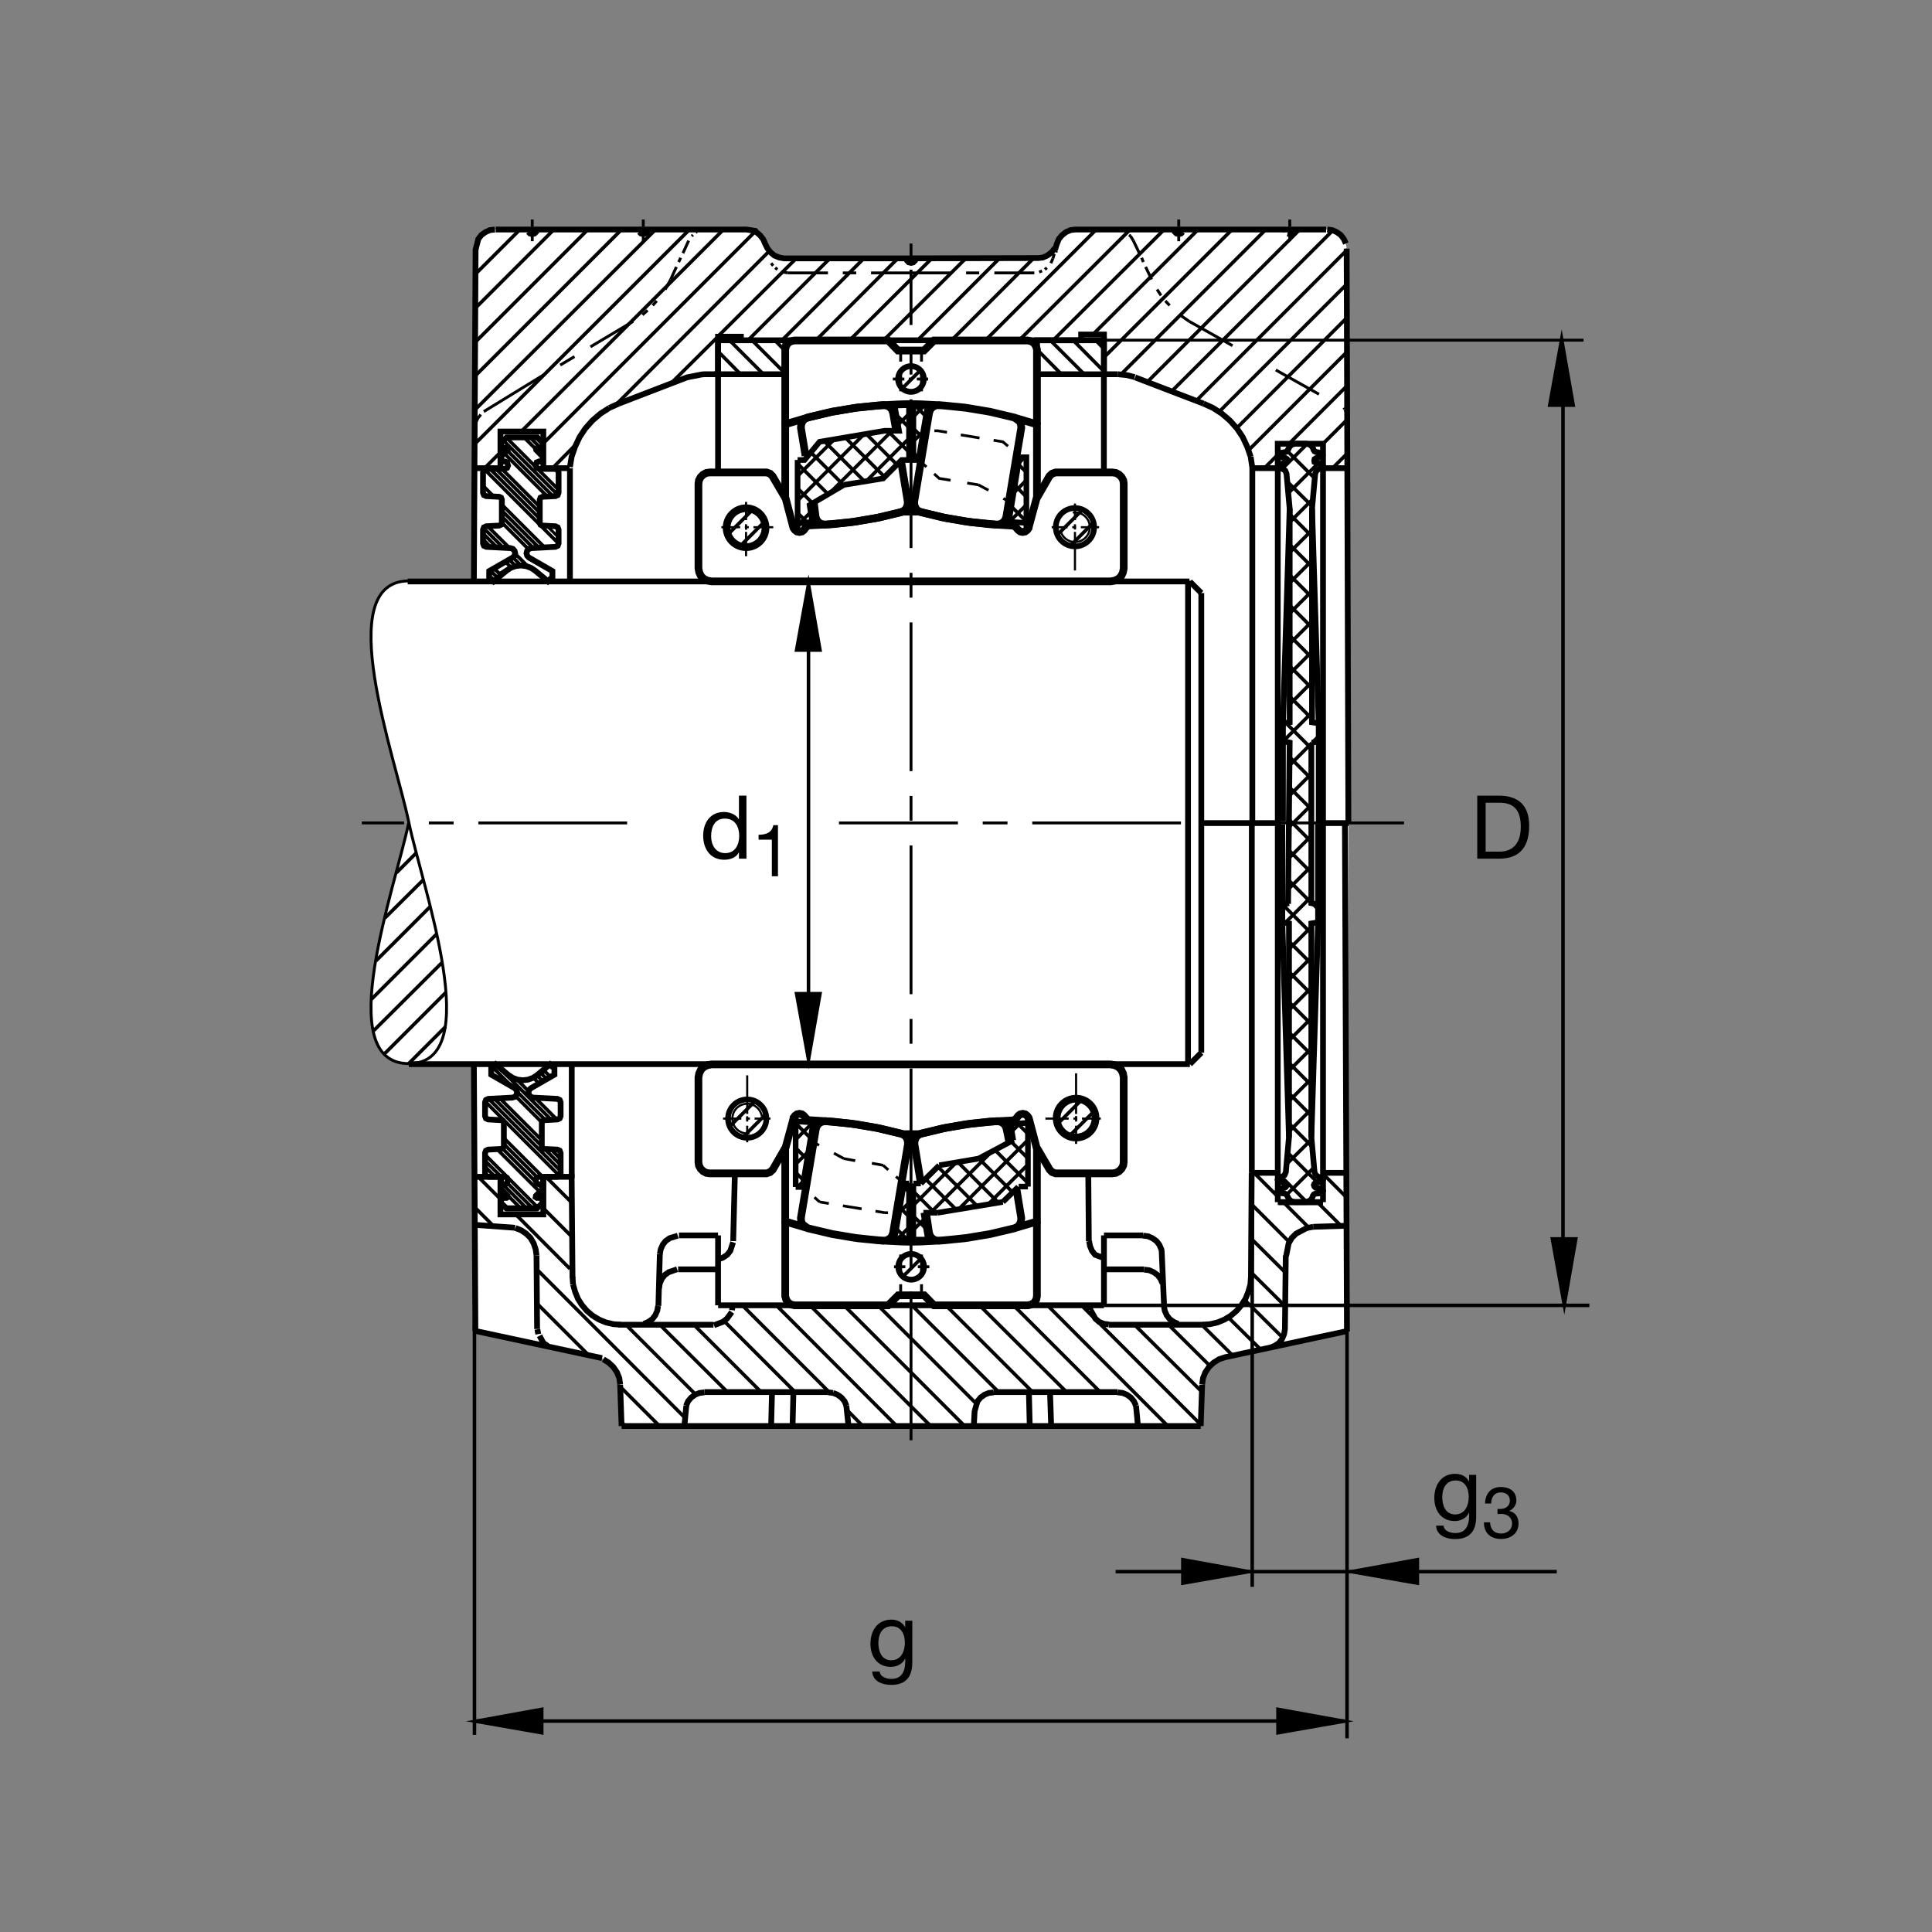 <?xml version="1.0" encoding="utf-8"?>
<!-- Generator: Adobe Illustrator 22.1.0, SVG Export Plug-In . SVG Version: 6.00 Build 0)  -->
<svg version="1.1" id="Ebene_1" xmlns="http://www.w3.org/2000/svg" xmlns:xlink="http://www.w3.org/1999/xlink" x="0px" y="0px"
	 viewBox="0 0 779.527 779.526" style="enable-background:new 0 0 779.527 779.526;" xml:space="preserve">
<rect x="0" y="0" width="779.527" height="779.526" fill="#808080" stroke="none"/>
<style type="text/css">
	.st0{fill:none;}
	.st1{fill:#FFFFFF;}
	.st2{fill:none;stroke:#000000;stroke-width:1.165;stroke-miterlimit:10;}
	.st3{fill:none;stroke:#000000;stroke-width:1.165;stroke-miterlimit:10.433;stroke-dasharray:60,10,10,10;}
	.st4{fill-rule:evenodd;clip-rule:evenodd;stroke:#000000;stroke-width:1.165;stroke-miterlimit:10;}
	.st5{fill:none;stroke:#000000;stroke-width:1.165;stroke-miterlimit:10.433;}
	.st6{fill:none;stroke:#000000;stroke-width:1.165;stroke-miterlimit:10.433;stroke-dasharray:20,20;}
	.st7{fill:none;stroke:#000000;stroke-width:2.329;stroke-miterlimit:10;}
	.st8{fill-rule:evenodd;clip-rule:evenodd;stroke:#000000;stroke-width:2.329;stroke-miterlimit:10;}
	.st9{fill:none;stroke:#000000;stroke-width:2.33;stroke-miterlimit:10.433;}
	.st10{fill:none;stroke:#000000;stroke-width:2.329;stroke-miterlimit:10.433;}
	.st11{fill:none;stroke:#000000;stroke-width:2.332;stroke-miterlimit:10.433;}
	.st12{fill:none;stroke:#000000;stroke-width:2.33;stroke-miterlimit:3.864;}
	.st13{fill:none;stroke:#000000;stroke-width:3.107;stroke-miterlimit:10;}
	.st14{fill:none;stroke:#000000;stroke-width:1.417;stroke-miterlimit:3.864;}
	.st15{fill:none;stroke:#000000;stroke-width:1.106;stroke-miterlimit:10;}
	.st16{fill:none;stroke:#000000;stroke-width:2.27;stroke-miterlimit:10;}
	.st17{stroke:#000000;stroke-width:1.165;stroke-miterlimit:10;}
	.st18{fill:none;stroke:#000000;stroke-width:2.276;stroke-miterlimit:10;}
	.st19{fill:none;stroke:#000000;stroke-width:2.276;stroke-miterlimit:10.433;}
	.st20{fill:none;stroke:#000000;stroke-width:0.854;stroke-miterlimit:10.433;}
	.st21{fill:none;stroke:#000000;stroke-width:0.854;stroke-miterlimit:10;}
	.st22{fill:none;stroke:#000000;stroke-width:3.107;stroke-miterlimit:10.433;}
</style>
<g>
	<polygon class="st0" points="0,0 779.527,0 779.527,779.526 0,779.526 0,0 	"/>
	<path class="st1" d="M191.201,234.463l0.716-133.833l1.086-4.221l1.267-1.614l1.612-1.15l1.843-0.808l2.275-0.23h101.24
		l3.577,0.584l0.339,0.454l1.497,1.267l1.267,1.612l0.808,1.843l0.921,1.843l1.267,1.611l1.496,1.265l1.958,0.808l1.956,0.346h51.25
		l51.247-0.117l1.963-0.229l1.836-0.808l1.621-1.265l1.26-1.497l0.352-0.115l0.576-1.843l0.801-1.958l1.269-1.497l1.612-1.267
		l1.845-0.808l1.953-0.23h101.611l1.963,0.23l1.846,0.808l1.612,1.15l1.259,1.614l0.811,1.843l0.342,2.073l0.693,231.687
		l-0.576,205.225l-49.209,10.391l-2.422,0.805l-2.188,1.387l-1.846,1.724l-1.494,2.188l-0.918,2.305l-0.352,2.534l-0.576,16.816
		H367.576H250.798l-0.576-16.816l-0.344-2.534l-0.923-2.305l-1.496-2.188l-1.844-1.724l-2.695-1.836l-51.111-10.991l-0.608-107.432
		l-26.257-0.205c-31.438,0-5.367-71.514,0-97.586c-5.367-26.069-31.885-97.163-0.45-97.163L191.201,234.463L191.201,234.463z"/>
	<line class="st2" x1="252.41" y1="575.385" x2="250.798" y2="573.657"/>
	<line class="st3" x1="566.499" y1="332.038" x2="338.516" y2="332.038"/>
	<polygon class="st4" points="543.472,168.042 543.062,165.456 543.472,168.042 	"/>
	<polygon class="st4" points="542.837,165.925 542.719,165.464 542.837,165.925 	"/>
	<polygon class="st4" points="542.553,165.056 542.212,164.482 542.553,165.056 	"/>
	<polygon class="st4" points="479.868,129.692 476.059,127.043 479.868,129.692 	"/>
	<line class="st2" x1="471.919" y1="123.242" x2="470.19" y2="121.399"/>
	<polygon class="st4" points="468.462,119.211 466.85,116.792 468.462,119.211 	"/>
	<polygon class="st4" points="424.809,104.353 424.009,106.196 424.809,104.353 	"/>
	<line class="st2" x1="422.397" y1="108.039" x2="421.587" y2="108.73"/>
	<polygon class="st4" points="420.434,109.306 419.282,109.765 420.434,109.306 	"/>
	<polygon class="st4" points="450.268,92.607 452.456,92.837 450.268,92.607 	"/>
	<polygon class="st4" points="453.95,93.53 454.409,93.76 453.95,93.53 	"/>
	<path class="st2" d="M455.562,94.795l0.576,0.462 M456.137,95.257l1.152,1.843"/>
	<polygon class="st4" points="317.939,110.112 315.867,109.765 317.939,110.112 	"/>
	<line class="st2" x1="313.679" y1="108.73" x2="312.757" y2="108.039"/>
	<polygon class="st4" points="311.951,107.234 311.145,106.196 311.951,107.234 	"/>
	<polygon class="st4" points="285.003,92.607 282.815,92.837 285.003,92.607 	"/>
	<polygon class="st4" points="281.201,93.53 280.742,93.76 281.201,93.53 	"/>
	<polygon class="st4" points="279.59,94.795 279.128,95.257 279.59,94.795 	"/>
	<polygon class="st4" points="270.608,112.761 268.418,116.792 270.608,112.761 	"/>
	<line class="st2" x1="264.964" y1="121.399" x2="263.352" y2="123.242"/>
	<polygon class="st4" points="261.277,125.2 259.207,127.043 261.277,125.2 	"/>
	<path class="st2" d="M367.576,110.112h-16.123 M345.464,110.112h-5.413 M334.063,110.112h-16.123 M277.862,97.099l-2.303,5.066
		 M274.636,104.009l-0.805,1.728 M272.91,107.693l-2.302,5.068 M259.551,97.329v-2.763 M259.551,93.413v-0.921 M259.551,91.455
		v-2.878 M255.405,129.692l-17.161,10.249 M231.794,143.857l-5.757,3.455 M219.587,151.111l-24.392,14.949 M214.751,97.329v-2.763
		 M214.751,93.413v-0.921 M214.751,91.455v-2.878 M367.576,110.112h16.123 M389.802,110.112h5.3 M401.206,110.112h16.123
		 M457.29,97.099l2.422,5.066"/>
	<line class="st5" x1="460.63" y1="104.009" x2="461.323" y2="105.737"/>
	<path class="st2" d="M462.241,107.693l2.422,5.068 M475.6,97.329v-2.763 M475.6,93.413v-0.921 M475.6,91.455v-2.878"/>
	<line class="st6" x1="479.868" y1="129.692" x2="541.021" y2="164.026"/>
	<path class="st2" d="M520.405,97.329v-2.763 M520.405,93.413v-0.921 M520.405,91.455v-2.878 M367.576,105.276v-7.024"/>
	<path class="st7" d="M289.724,137.292v13.704 M480.093,429.355H164.944 M164.494,234.607h315.442 M480.093,429.355l4.609-4.609
		 M484.702,424.746V239.275 M505.317,188.904l-0.693-4.624 M504.624,184.28l-1.387-4.031l-1.836-3.916l-2.305-3.454l-2.881-3.225
		l-3.223-2.764l-3.574-2.305l-3.799-1.726 M445.415,151.016l-26.982-0.02v-13.704h26.982V151.016L445.415,151.016z M473.755,92.607
		l0.234,0.923l0.694,0.691l0.918,0.229l0.928-0.229l0.684-0.691"/>
	<polygon class="st8" points="518.56,92.607 518.784,93.53 518.56,92.607 	"/>
	<path class="st7" d="M519.477,94.221l0.928,0.229l0.918-0.229l0.694-0.691 M535.522,92.607l1.963,0.23l1.846,0.808l1.612,1.15
		l1.259,1.614l0.811,1.843 M199.682,92.607l-1.958,0.23l-1.843,0.808l-1.612,1.15l-1.267,1.614l-1.086,4.221 M230.993,515.151
		l0.232,3.11 M231.225,518.261l0.805,2.881l1.152,2.876l1.612,2.534l1.958,2.305l2.302,1.958l2.649,1.612l2.766,1.152l2.993,0.688
		l2.993,0.235 M485.268,534.502l2.998-0.235l2.998-0.688l2.764-1.152l2.647-1.612l2.305-1.958l1.953-2.305l1.611-2.534l1.153-2.876
		l0.81-2.881l0.234-3.11 M376.904,137.292h38.237"/>
	<polygon class="st8" points="216.824,536.343 217.171,538.301 216.824,536.343 	"/>
	<path class="st7" d="M217.683,538.95l1.56,2.92l1.726,1.152 M266.23,506.054l0.346-1.958l0.806-1.846l1.15-1.494l1.614-1.152
		l3.322-1.035"/>
	<polygon class="st8" points="295.598,526.67 295.368,528.628 295.598,526.67 	"/>
	<path class="st7" d="M295.254,529.389l-1.961,2.69l-1.611,1.265l-3.601,1.357 M265.539,526.899l-0.346,1.958l-0.806,1.841
		l-1.152,1.499l-1.611,1.147l-1.841,0.811 M265.884,519.76l0.346-1.958l0.805-1.845l1.153-1.494l1.611-1.153l3.406-1.192
		 M289.724,508.125l1.958-0.689l1.728-1.152l1.265-1.611l1.11-3.442 M334.18,561.792l1.955,0.234 M336.135,562.026l1.729,0.688
		l1.612,1.152l1.267,1.499l0.806,1.841 M284.197,561.792l-1.958,0.234l-1.729,0.688l-1.611,1.152l-1.267,1.499l-0.806,1.841
		 M216.479,506.513l-0.346-2.417l-0.806-2.422l-1.267-2.188l-1.726-1.724l-2.075-1.382l-2.302-0.923 M461.665,512.276l1.963,0.229
		l1.836,0.805l1.611,1.153l1.152,1.494l0.811,1.845 M469.614,526.899l0.342,1.958l0.811,1.841l1.152,1.499l1.612,1.147l1.845,0.811
		 M450.952,561.792l1.963,0.234l1.729,0.688l1.611,1.152l1.27,1.499l0.801,1.841 M447.387,534.385l-1.962-0.23l-1.953-0.811
		l-1.494-1.265l-1.943-3.491 M439.897,528.628l-0.224-1.958 M400.972,561.792l-1.953,0.234l-1.729,0.688l-1.611,1.152l-1.27,1.499
		l-1.13,3.867 M533.764,188.889h9.844 M249.646,162.859l-3.799,1.726 M245.847,164.585l-3.572,2.305l-3.225,2.764l-2.878,3.225
		l-2.303,3.454l-1.843,3.916l-1.382,4.031l-0.691,4.145 M261.394,92.607l-0.229,0.923l-0.693,0.691l-0.92,0.229l-0.921-0.229
		l-0.694-0.691 M216.594,92.607l-0.232,0.923l-0.688,0.691l-0.923,0.229l-0.921-0.229l-0.691-0.691 M451.069,150.996l3.574,0.347
		l3.184,0.822"/>
	<polygon class="st8" points="529.849,494.995 527.31,495.459 529.849,494.995 	"/>
	<path class="st7" d="M527.427,495.385l-4.492,2.378l-1.729,1.724l-1.259,2.188l-1.016,5.132 M450.952,561.68h-49.98
		 M367.576,575.385h116.892 M445.425,526.67H289.753 M334.18,561.68h-49.983 M250.222,558.569l-0.344-2.534l-0.923-2.305
		l-1.496-2.188l-1.844-1.724l-2.188-1.387 M265.654,526.899l0.576-20.845 M273.945,498.452h15.779 M341.477,567.109l0.879,8.276
		 M249.531,534.502h38.35 M439.438,500.757l0.352,1.958l0.801,1.958l1.269,1.611l3.486,1.318 M445.425,498.452v28.218
		 M296.518,473.213l-0.691,27.544 M242.92,547.983l-51.021-10.947 M216.709,536.225l-0.23-29.712 M308.84,98.367v0.115
		 M515.581,188.889h-10.147 M515.552,188.845v-9.802h18.262v9.802 M426.43,98.367v0.115"/>
	<line class="st5" x1="424.809" y1="104.353" x2="425.385" y2="102.397"/>
	<path class="st7" d="M425.503,101.592l0.234-0.579 M543.354,100.325l0.693,231.687 M457.983,152.263l27.637,10.596
		 M461.206,498.452h-15.781 M439.322,500.757l-0.225-27.642 M461.665,512.158h-16.24 M250.222,558.686l0.576,16.699
		 M505.542,473.218h10 M202.114,485.381v-10.752 M543.472,537.237l-0.82-205.184 M533.813,188.904v296.14 M533.286,485.053H516.03
		 M505.034,473.13l-0.293,42.022 M485.737,534.502h-38.35 M485.044,558.686l-0.576,16.699 M393.259,569.048l-0.347,6.338
		 M289.724,526.67v-28.218 M515.562,188.716v296.338 M533.667,473.218h9.287 M424.126,575.385l-0.459-13.706 M415.142,561.68
		l0.342,13.706 M367.576,575.385H250.798 M273.601,512.158h16.123 M311.492,561.68l-0.347,13.706 M319.783,575.385l0.344-13.706
		 M276.924,567.109l-0.789,8.276 M458.364,567.109l0.772,8.276 M543.267,494.565l-13.418,0.43 M191.533,494.199l16.324,1.187"/>
	<path class="st5" d="M164.944,429.15c-31.438,0-5.367-71.309,0-97.38 M164.944,429.15c31.438,0,5.368-71.309,0-97.38
		 M164.944,234.389c-31.438,0-5.367,71.311,0,97.38"/>
	<path class="st2" d="M530.825,372.339l0.997-1.084 M531.909,481.479l1.318-1.324 M529.194,364.392l2.627,2.62"/>
	<path class="st7" d="M520.083,458.818l-2.705-86.663 M531.822,364.953v-32.505 M529.107,458.818l2.715-86.663 M517.378,332.61
		v32.344"/>
	<path class="st9" d="M505.083,473.13V332.258 M505.288,188.933v143.079"/>
	<polyline class="st7" points="230.996,515.674 230.649,474.829 219.46,474.829 	"/>
	<line class="st10" x1="219.128" y1="474.795" x2="219.128" y2="487.71"/>
	<line class="st9" x1="230.688" y1="475.376" x2="230.688" y2="429.643"/>
	<path class="st7" d="M289.724,150.996h27.099v-13.704h-27.099V150.996L289.724,150.996z M289.724,190.3v-54.46h9.214v1.452h137.278
		v-2.314h9.209v16.018h5.645 M201.484,188.889h-10.284 M219.255,188.889h10.564 M219.223,188.955v-14.834h-17.302v14.966
		 M191.892,100.325l-0.691,134.138"/>
	<line class="st9" x1="229.961" y1="188.933" x2="229.961" y2="234.258"/>
	<polygon class="st11" points="204.299,230.278 206.057,229.116 208.039,228.408 210.137,228.152 212.234,228.408 214.217,229.116 
		215.974,230.278 221.074,234.555 221.98,233.65 222.888,233.65 222.888,230.417 213.423,224.978 212.715,224.243 212.432,223.249 
		212.686,222.231 213.367,221.465 214.358,221.152 224.107,220.645 225.012,220.219 225.381,219.282 225.381,213.701 
		225.012,212.766 224.107,212.339 218.865,212.058 218.098,211.718 217.788,210.925 217.788,201.574 218.098,200.781 
		218.865,200.439 224.107,200.183 225.012,199.76 225.381,198.826 225.381,190.578 224.983,189.617 224.021,189.218 217.512,189.17 
		216.55,188.794 216.177,187.834 216.55,186.54 217.512,186.164 218.93,186.164 218.93,184.162 216.343,181.533 216.259,180.991 
		216.718,180.698 218.93,180.656 218.93,178.652 216.802,176.482 204.407,176.482 202.237,178.652 202.237,180.656 204.49,180.698 
		204.949,180.991 204.865,181.533 202.237,184.162 202.237,186.164 203.655,186.164 204.614,186.54 204.99,187.834 204.614,188.794 
		203.655,189.17 196.253,189.218 195.288,189.617 194.893,190.578 194.893,198.826 195.259,199.76 196.194,200.183 201.408,200.439 
		202.173,200.781 202.485,201.574 202.485,210.925 202.173,211.718 201.408,212.058 196.167,212.339 195.259,212.766 
		194.893,213.701 194.893,219.282 195.259,220.219 196.194,220.645 205.942,221.152 206.934,221.465 207.615,222.231 
		207.868,223.249 207.585,224.243 206.848,224.978 197.385,230.417 197.385,233.65 198.291,233.65 199.199,234.555 204.328,230.278 
		204.299,230.278 	"/>
	<polyline class="st2" points="191.75,172.632 191.982,170.674 192.212,170.095 192.559,169.289 192.788,168.828 193.018,168.484 
		193.593,167.793 193.94,167.217 	"/>
	<line class="st7" x1="480.093" y1="234.668" x2="484.702" y2="239.275"/>
	<path class="st2" d="M531.099,291.684l0.986,1.082 M532.182,182.544l1.445,1.446 M517.915,182.453l-1.709,1.717 M518.999,291.684
		l-1.357,1.353"/>
	<path class="st7" d="M520.357,205.202l-2.715,86.663 M519.722,181.55l0.088-0.359 M532.085,299.067v32.505 M529.38,205.202
		l2.705,86.663 M517.642,331.413v-32.346 M533.813,485.053h-18.252"/>
	<line class="st3" x1="367.576" y1="581.133" x2="367.576" y2="108.835"/>
	<line class="st7" x1="191.809" y1="536.992" x2="191.201" y2="429.56"/>
	<polygon class="st11" points="216.789,433.745 215.034,434.907 213.049,435.615 210.954,435.869 208.855,435.615 206.872,434.907 
		205.117,433.745 200.014,429.463 199.109,430.371 198.203,430.371 198.203,433.603 207.666,439.043 208.374,439.78 
		208.657,440.771 208.403,441.792 207.722,442.553 206.731,442.866 196.985,443.379 196.077,443.803 195.708,444.736 
		195.708,450.317 196.077,451.255 196.985,451.679 202.227,451.963 202.99,452.304 203.303,453.095 203.303,462.447 202.99,463.242 
		202.227,463.584 196.985,463.838 196.077,464.262 195.708,465.195 195.708,473.442 196.106,474.404 197.068,474.804 
		203.579,474.853 204.538,475.229 204.914,476.186 204.538,477.48 203.579,477.856 202.16,477.856 202.16,479.858 204.746,482.49 
		204.832,483.032 204.37,483.325 202.16,483.365 202.16,485.371 204.287,487.539 216.684,487.539 218.855,485.371 218.855,483.365 
		216.599,483.325 216.14,483.032 216.223,482.49 218.855,479.858 218.855,477.856 217.434,477.856 216.474,477.48 216.098,476.186 
		216.474,475.229 217.434,474.853 224.837,474.804 225.801,474.404 226.199,473.442 226.199,465.195 225.83,464.262 
		224.895,463.838 219.68,463.584 218.916,463.242 218.604,462.447 218.604,453.095 218.916,452.304 219.68,451.963 224.922,451.679 
		225.83,451.255 226.199,450.317 226.199,444.736 225.83,443.803 224.895,443.379 215.147,442.866 214.155,442.553 213.477,441.792 
		213.22,440.771 213.503,439.78 214.24,439.043 223.703,433.603 223.703,430.371 222.798,430.371 221.892,429.463 216.762,433.745 
		216.789,433.745 	"/>
	<line class="st10" x1="204.153" y1="487.553" x2="216.772" y2="487.553"/>
	<line class="st5" x1="225.423" y1="216.892" x2="220.737" y2="212.248"/>
	<path class="st7" d="M201.895,474.829h-10.694 M219.223,475.161v14.834h-17.302v-14.966"/>
	<line class="st3" x1="253.032" y1="332.038" x2="145.982" y2="332.038"/>
	<line class="st9" x1="479.35" y1="234.314" x2="479.35" y2="428.799"/>
	<path class="st7" d="M529.38,299.629l2.705-0.562v-7.202l-2.705-0.454v-86.209l1.269-14.082l0.537-1.262l1.172-0.723l0.791-0.198
		l0.479-0.307l0.215-0.654l-0.352-0.581l-0.547-0.251l-1.846-0.356l-0.733-0.357l-0.078-0.635l0.117-0.566l0.693-0.43l1.894-0.359
		l0.508-0.227l0.205-0.591l-0.224-0.63l-0.489-0.268l-2.08-0.361l-0.537-0.269l-0.362-0.544l-0.088-0.359l-0.469-0.911l-0.615-0.625
		l-0.635-0.344l-1.084-0.288h-2.256h-2.255l-1.084,0.268l-0.635,0.364l-0.684,0.803l-0.4,0.732l-0.449,0.903l-0.537,0.269
		l-2.08,0.361l-0.546,0.259l-0.176,0.554l0.156,0.618l0.566,0.285l1.895,0.359l0.605,0.366l0.205,0.63l-0.254,0.679l-0.557,0.313
		l-2.256,0.452l-0.518,0.295l-0.205,0.518l0.205,0.698l0.518,0.205l0.996,0.18l1.172,0.723l0.537,1.262l1.27,14.082v86.209
		l-2.715,0.454v7.202l2.715,0.562l-0.635,65.056 M529.107,299.865v64.527l2.715,0.561v7.202l-2.715,0.454v86.208l1.269,14.082
		l0.537,1.264l1.172,0.722l0.996,0.181l0.498,0.405l0.224,0.498l-0.253,0.566l-0.469,0.244l-2.256,0.454l-0.488,0.346l-0.215,0.547
		l0.205,0.601l0.498,0.488l2.266,0.362l0.43,0.332l0.293,0.572l-0.224,0.581l-0.498,0.322l-0.772,0.098l-1.68,0.171l-0.537,0.273
		l-0.362,0.542l-0.087,0.362l-0.44,0.869l-0.645,0.664l-0.742,0.337L526.85,485h-2.256h-2.255l-1.114-0.269l-0.605-0.366
		l-0.576-0.61l-0.508-0.923l-0.449-0.904l-0.537-0.273l-2.081-0.357l-0.537-0.195l-0.391-0.551l0.362-0.645l0.566-0.327l1.895-0.362
		l0.42-0.278l0.391-0.713l-0.156-0.517l-0.654-0.474l-2.256-0.454l-0.332-0.244l-0.264-0.566l0.225-0.537l0.371-0.366l0.996-0.181
		l1.172-0.722l0.537-1.264l1.27-14.082V372.61l-2.705-0.454v-7.202l2.705-0.561 M369.419,104.24l-0.229,0.921l-0.691,0.691
		l-0.923,0.229l-0.92-0.229l-0.691-0.691l-0.229-0.921 M535.063,92.607H433.911l-1.953,0.23l-1.845,0.808l-1.612,1.267l-1.269,1.497
		l-0.801,1.958l-0.576,1.843l-0.352,0.115l-1.26,1.497l-1.621,1.265l-1.836,0.808l-1.963,0.229l-51.247,0.117h-51.25l-1.956-0.346
		l-1.958-0.808l-1.496-1.265l-1.267-1.611l-0.921-1.843l-0.808-1.843l-1.267-1.612l-1.497-1.267l-0.339-0.454l-3.577-0.584H200
		 M543.677,537.036l-49.414,10.591l-2.422,0.805l-2.188,1.387l-1.846,1.724l-1.494,2.188l-0.918,2.305l-0.352,2.534
		 M461.206,498.569l1.963,0.229l1.836,0.806l1.611,1.152l1.152,1.494l0.81,1.846l0.147,0.85l0.947,21.743 M512.339,543.828
		l1.963-0.806l1.729-1.152l1.26-1.611l0.81-1.958l0.342-2.076l0.341-29.712"/>
	<path class="st12" d="M484.682,332.102h30.547 M544.185,332.102h-10.362"/>
	<polyline class="st7" points="289.724,150.996 284.197,150.996 283.034,151.104 277.171,152.263 249.646,162.859 	"/>
	<line class="st9" x1="445.395" y1="151.133" x2="445.395" y2="190.83"/>
	<path class="st13" d="M328.303,202.309l0.784,6.311l0.495,1.286l0.891,0.989l1.187,0.594l1.384,0.197l10.285-0.989l10.186-1.68
		l10.088-2.376l1.186-0.593l0.891-0.989l0.493-1.284l0.1-1.287l-2.735-16.584 M361.604,173.691l-1.265-7.2l-0.493-1.286
		l-0.891-0.989l-1.186-0.593l-1.286-0.198l-10.384,0.989l-10.188,1.682l-10.088,2.373l-1.186,0.593l-0.888,0.991l-0.493,1.285
		l-0.1,1.286l1.858,11.267"/>
	<path class="st14" d="M310.339,101.36l-61.846,61.96 M232.141,179.558l-8.753,8.867 M219.128,178.982l85.567-85.569
		 M191.917,178.784l86.291-86.177 M264.502,92.607l-72.912,72.798 M192.204,151.201l58.594-58.594 M237.209,92.607l-45.266,45.266
		 M191.787,124.326l31.716-31.719 M209.8,92.607l-17.952,17.952 M270.723,154.682l19.211-19.096 M334.87,104.24l-33.054,33.052
		 M315.52,137.292l33.054-33.052 M362.278,104.24l-33.052,33.052 M342.815,137.292l33.169-33.052 M389.688,104.24l-33.167,33.052
		 M370.224,137.292l33.052-33.052 M416.987,104.24l-33.057,33.052 M397.632,137.292l44.688-44.685 M456.02,92.607l-44.795,44.685
		 M424.927,137.292l44.805-44.685 M483.432,92.607L441.01,134.91 M445.425,144.201l51.709-51.594 M510.727,92.607l-58.388,58.389
		 M462.934,154.106l61.494-61.499 M537.768,92.979l-65.049,64.927 M482.632,161.706l61.045-61.045 M543.677,114.367l-51.719,51.714
		 M498.979,172.761l44.697-44.805 M543.677,141.777l-39.863,39.854 M520.268,178.882l23.408-23.398 M543.677,169.184l-9.863,9.863
		 M543.677,182.866l-5.869,5.865 M291.912,92.607l-81.641,81.538 M289.829,135.576l31.184-31.072 M202.188,182.231l-6.555,6.543
		 M200.832,233.191l-2.983-2.986 M199.372,229.35l2.781,2.783 M206.292,229.046l-2.324-2.327 M205.408,225.779l2.698,2.656
		 M210.195,228.147l-3.218-3.22 M207.839,223.408l5.381,5.337 M213.311,221.655l-10.84-10.84 M202.61,208.531l12.6,12.6
		 M217.517,221.015l-15.183-15.141 M194.98,196.098l3.992,3.992 M225.378,219.314l-29.336-29.38 M197.668,189.138l20.146,20.19
		 M217.847,206.936l-17.798-17.798 M202.163,188.872l15.928,15.93 M221.013,200.498l-17.202-17.204 M204.597,181.699l18.54,18.543
		 M203.608,178.247l21.389,21.389 M225.263,197.522l-20.72-20.72 M216.499,181.531l-5.315-5.315 M217.719,180.371l-3.879-3.877
		 M197.99,220.742l-3.088-3.086 M194.914,215.285l5.706,5.664 M202.949,220.901l-7.793-7.796 M196.74,212.309l8.865,8.824
		 M202.458,203.574l17.3,17.303 M316.74,150.603l-13.31-13.311 M294.331,137.292l13.703,13.704 M298.821,150.996l-9.097-9.212
		 M312.642,137.292l4.099,4.212 M289.724,149.382l-1.497,1.614 M363.928,156.828l7.703-7.705 M428.267,150.996l-9.903-10.025
		 M423.774,137.292l13.711,13.704 M445.425,149.843l-12.432-12.551 M442.085,137.292l3.34,3.455 M293.53,215.803l9.829-9.829
		 M298.918,220.051l9.033-9.031 M426.616,215.803l10.361-10.361 M432.007,220.051l9.033-9.031 M510.21,188.826l5.303-5.3
		 M518.823,291.684l10.557,10.562 M520.357,281.032l9.023,9.026 M520.357,268.755l9.023,9.028 M520.357,256.477l9.023,9.029
		 M520.357,244.201l9.023,9.026 M520.357,232.014l9.023,9.026 M520.357,219.736l9.023,9.028 M520.357,207.461l9.023,9.026
		 M519.36,194.28l10.107,10.022 M519.448,182.005l11.016,11.01 M517.378,189.135l10.019-10.021 M519.81,198.975l12.012-12.007
		 M520.357,210.71l9.384-9.389 M520.357,222.895l9.023-9.026 M520.357,235.173l9.023-9.029 M520.357,247.451l9.023-9.028
		 M520.357,259.727l9.023-9.026 M520.357,271.914l9.023-9.026 M520.357,284.192l9.023-9.029 M529.38,287.441l-11.738,11.733
		 M529.38,299.719l-9.023,9.026 M529.468,299.629l2.617-2.62 M519.947,333.906l9.042-9.043 M520.083,346.25l9.023-9.029
		 M520.083,358.525l9.023-9.026 M518.55,372.339l10.557-10.562 M520.083,382.99l9.023-9.028 M520.083,395.268l9.023-9.029
		 M520.083,407.544l9.023-9.028 M520.083,419.819l9.023-9.023 M520.083,432.007l9.023-9.029 M520.083,444.282l9.023-9.023
		 M520.083,428.847l9.023,9.029 M520.083,416.572l9.023,9.028 M520.083,404.292l9.023,9.029 M520.083,392.109l9.023,9.023
		 M520.083,379.829l9.023,9.028 M529.107,376.579l-11.729-11.734 M529.107,364.302l-9.023-9.026 M520.083,343.091l9.023,9.025
		 M520.005,330.573l9.072,9.068 M520.357,317.773l8.72,8.72 M520.357,305.495l9.023,9.029 M520.357,320.932l9.023-9.028
		 M520.083,456.562l9.023-9.028 M519.087,469.741l10.107-10.02 M519.175,482.016l11.016-11.01 M517.104,474.887l10.019,10.02
		 M519.536,465.049l12.012,12.007 M520.083,453.31l9.385,9.389 M520.083,441.123l9.023,9.029 M293.525,561.68l-27.295-27.177
		 M252.527,534.502l28.101,28.1 M276.25,571.928l-59.771-59.887 M219.299,487.568l11.489,11.489 M230.815,485.381l-10.29-10.293
		 M216.594,525.865l21.074,21.074 M250.222,559.492l15.893,15.893 M279.937,534.502l27.177,27.177 M320.818,561.68l-28.56-28.56
		 M299.514,526.67l35.01,35.01 M342.009,569.165l6.103,6.221 M361.819,575.385l-48.601-48.716 M326.809,526.67l48.714,48.716
		 M389.228,575.385l-48.716-48.716 M354.217,526.67l39.731,39.732 M402.934,561.68l-35.012-35.01 M381.626,526.67l35.01,35.01
		 M430.347,561.68l-35.127-35.01 M408.921,526.67l35.009,35.01 M457.749,534.502l27.178,27.06 M488.159,551.084l-16.699-16.582
		 M505.434,486.362l14.736,14.741 M528.003,495.229l-10.166-10.166 M515.542,482.773l-9.434-9.444 M531.587,485.107l9.463,9.458
		 M542.905,482.724l-9.082-9.087 M484.468,574.81l-48.135-48.14 M422.622,526.67l48.604,48.716 M229.953,511.928l-21.199-21.279
		 M485.2,534.854l12.237,12.119 M508.608,544.443l-12.891-12.773 M501.938,524.229l14.873,14.756 M518.677,527.154l-14.189-14.082
		 M505.132,500.053l13.926,13.819 M294.592,454.355l9.829-9.829 M299.717,458.872l9.031-9.033 M364.458,514.922l6.907-6.905
		 M426.889,453.291l9.824-9.829 M431.743,458.072l9.834-9.825 M199.089,494.653l-7.027-7.026 M202.058,483.95l-8.696-8.73
		 M216.833,475.088l-13.33-13.286 M197.668,443.896l28.225,28.267 M226.192,470.034l-26.143-26.138 M202.163,443.628l15.928,15.932
		 M218.503,452.744l-10.335-10.337 M199.378,431.236l21.001,21.005 M203.608,433.003l18.88,18.882 M213.191,440.205l-4.173-4.17
		 M222.217,463.681l3.901,3.901 M225.263,452.28l-9.072-9.073 M217.827,480.927l-16.999-17.001 M202.61,463.286l16.087,16.089
		 M224.997,473.691l-28.955-28.999 M203.535,459.414l15.362,15.356 M210.002,487.451l-7.776-7.778 M202.788,477.812l10.025,10.025
		 M202.16,474.76l-6.626-6.582 M195.567,465.786l21.252,21.255 M195.437,470.459l4.473,4.473 M214.97,487.568l-10.4-10.357
		 M217.175,436.806l-1.833-1.836 M216.394,433.642l2.656,2.657 M217.796,432.583l3.364,3.364 M222.488,434.892l-3.374-3.374
		 M217.827,480.927l-16.999-17.001 M202.61,463.286l15.781,15.781 M224.997,473.691l-28.955-28.999 M149.878,403.159l26.289-26.292
		 M178.347,388.393l-27.629,27.514 M154.919,425.41l24.89-24.888 M179.827,414.209l-14.942,14.941 M159.964,352.132l7.92-7.92
		 M171.023,354.775l-15.742,15.628"/>
	<line class="st14" x1="151.714" y1="387.673" x2="173.567" y2="365.823"/>
	<path class="st15" d="M356.331,470.176l-4.549-0.831 M345.061,468.315l-4.551-0.83 M340.51,467.485l-4.03-2.173 M330.481,462.109
		l-3.93-2.173 M323.449,478.447l2.068,1.86 M328.62,483.1l2.068,1.861 M330.688,484.961l3.723,0.62 M340.098,486.513l7.549,1.241
		 M353.23,488.686l3.721,0.62 M356.951,489.306h1.345 M360.261,489.306h1.241 M363.674,476.587l-2.173-1.865 M358.401,472.036
		l-2.07-1.86 M366.775,499.746l-0.413,0.415 M366.775,477.929l-0.413-0.415"/>
	<path class="st16" d="M414.751,478.764h-3.72 M410.874,478.872l-6.25,6.089 M328.164,452.866l-7.134-0.415 M321.03,449.35v29.57
		 M321.03,478.921h2.79 M323.821,478.921l2.998-18.199 M326.819,460.722l1.345-7.856 M414.751,450.904v27.861 M408.843,460.122
		l-1.23-7.412 M407.456,453.491l7.138-0.415 M408.999,459.966l-14.199,7.519 M394.8,467.485l-15.823,2.691 M378.977,470.176
		l-7.444,7.339 M371.533,477.514h-3 M368.533,477.514v22.646 M368.533,500.161h5.893 M374.426,500.161l-1.86-10.854
		 M372.566,489.306h5.791 M378.357,489.306l26.267-4.345 M366.775,477.514h-2.068 M364.707,477.514l-1.963,11.792 M362.744,489.306
		l-1.862,10.854 M360.882,500.161h5.893 M366.775,500.161v-22.646 M364.707,477.514l-1.033-0.928 M361.502,489.306h1.242"/>
	<path class="st15" d="M377.014,173.809h1.343l3.723,0.62 M387.663,175.464l7.547,1.24 M400.904,177.636l3.72,0.62l2.07,1.758
		 M409.79,182.805l2.071,1.863 M398.833,197.8l-4.033-2.171 M394.8,195.63l-4.551-0.728 M383.528,193.767l-4.551-0.725l-2.068-1.861
		 M373.806,188.391l-2.066-1.863 M373.806,173.809h1.243 M404.829,201.108l3.926,2.173 M361.709,163.057l-0.722,0.62"/>
	<path class="st16" d="M373.806,173.809h-1.24 M370.603,185.598l1.137,0.93 M321.812,215.173v-29.576 M321.812,185.598h2.785
		l6.091-7.341l26.262-4.448h5.793l-1.862-10.752h5.893v22.541h-2.998l-7.446,7.444l-15.821,2.588 M340.51,195.63l-13.845,8.169
		l1.084,6.794l-5.937,0.625 M368.533,163.057h5.893l-1.86,10.752l-1.963,11.789h-2.07V163.057L368.533,163.057z M411.333,184.505
		l-2.998,18.198 M408.335,202.702l-1.348,7.859l7.138,0.415 M414.126,214.077v-29.572h-2.793"/>
	<path class="st14" d="M191.436,534.565v165.42 M543.501,536.386v165.015"/>
	<polygon class="st17" points="515.513,699.287 542.885,694.497 515.513,689.536 515.513,699.287 	"/>
	<polygon class="st17" points="218.708,689.536 218.708,699.287 191.333,694.497 218.708,689.536 	"/>
	<g>
		<path d="M368.09,670.771c0,5.986-2.743,9.05-8.551,9.05c-3.456,0-7.446-1.39-7.625-5.416h3.029
			c0.142,2.209,2.779,2.993,4.774,2.993c3.955,0,5.523-2.85,5.523-6.983v-1.211h-0.071c-0.998,2.245-3.42,3.349-5.736,3.349
			c-5.487,0-8.23-4.311-8.23-9.335c0-4.347,2.138-9.727,8.515-9.727c2.316,0,4.382,1.033,5.487,3.064h-0.036h0.071v-2.636h2.85
			V670.771z M365.098,662.755c0-3.242-1.425-6.592-5.238-6.592c-3.883,0-5.451,3.171-5.451,6.698c0,3.314,1.211,7.019,5.202,7.019
			S365.098,666.211,365.098,662.755z"/>
	</g>
	<line class="st14" x1="542.583" y1="694.409" x2="191.574" y2="694.409"/>
	<polygon class="st17" points="572.007,629.17 572.007,638.921 544.624,634.131 572.007,629.17 	"/>
	<line class="st14" x1="628.13" y1="634.131" x2="450.142" y2="634.131"/>
	<polygon class="st17" points="477.134,638.921 504.507,634.131 477.134,629.17 477.134,638.921 	"/>
	<g>
		<path d="M596.046,321.033h8.729c7.839,0,12.221,3.919,12.221,12.114c0,8.515-3.741,13.325-12.221,13.325h-8.729V321.033z
			 M599.43,343.622h5.63c2.316,0,8.551-0.641,8.551-10.012c0-6.057-2.245-9.727-8.48-9.727h-5.701V343.622z"/>
	</g>
	<polygon class="st17" points="634.897,163.596 630.102,136.22 625.142,163.596 634.897,163.596 	"/>
	<polygon class="st17" points="626.206,499.751 635.952,499.751 631.167,527.129 626.206,499.751 	"/>
	<line class="st14" x1="630.639" y1="148.408" x2="630.639" y2="518.188"/>
	<line class="st5" x1="445.366" y1="137.251" x2="638.93" y2="137.251"/>
	<path class="st14" d="M445.366,526.69h195.908 M505.249,472.763v167.5"/>
	<g>
		<path d="M595.607,611.938c0,5.986-2.743,9.05-8.551,9.05c-3.456,0-7.446-1.39-7.625-5.416h3.029
			c0.142,2.209,2.779,2.993,4.774,2.993c3.955,0,5.523-2.85,5.523-6.983v-1.211h-0.071c-0.998,2.245-3.42,3.349-5.736,3.349
			c-5.487,0-8.23-4.311-8.23-9.335c0-4.347,2.138-9.727,8.515-9.727c2.316,0,4.382,1.033,5.487,3.064h-0.036h0.071v-2.636h2.85
			V611.938z M592.615,603.922c0-3.242-1.425-6.592-5.238-6.592c-3.883,0-5.451,3.171-5.451,6.698c0,3.314,1.211,7.019,5.202,7.019
			S592.615,607.378,592.615,603.922z"/>
	</g>
	<g>
		<path d="M604.213,608.818c0.378,0.029,0.727,0.029,1.076,0.029c2.093,0,3.924-1.134,3.924-3.372c0-2.151-1.57-3.314-3.663-3.314
			c-2.703,0-3.866,2.064-3.895,4.476h-2.471c0.145-3.924,2.238-6.657,6.366-6.657c3.575,0,6.279,1.715,6.279,5.523
			c0,1.802-1.279,3.372-2.849,4.099v0.058c2.5,0.552,3.721,2.529,3.721,5c0,4.128-3.227,6.279-7.093,6.279
			c-4.186,0-6.947-2.471-6.86-6.715h2.471c0.087,2.674,1.569,4.535,4.389,4.535c2.413,0,4.476-1.483,4.476-3.982
			c0-2.587-1.948-3.953-4.389-3.953c-0.494,0-1.017,0.029-1.482,0.087V608.818z"/>
	</g>
	<line class="st14" x1="326.214" y1="255.595" x2="326.214" y2="410.737"/>
	<g>
		<path d="M301.178,346.463h-3.028v-2.494h-0.072c-0.998,2.031-3.349,2.922-5.879,2.922c-5.665,0-8.48-4.489-8.48-9.691
			s2.779-9.584,8.408-9.584c1.888,0,4.596,0.713,5.95,2.886h0.072v-9.478h3.028V346.463z M292.627,344.218
			c4.062,0,5.629-3.491,5.629-6.948c0-3.634-1.639-6.983-5.807-6.983c-4.133,0-5.523,3.527-5.523,7.126
			C286.926,340.869,288.707,344.218,292.627,344.218z"/>
	</g>
	<g>
		<path d="M313.893,353.55h-2.471v-14.766h-5.348v-1.977c2.819,0,5.377-0.756,5.93-3.866h1.889V353.55z"/>
	</g>
	<polygon class="st17" points="331.003,262.417 326.214,235.039 321.253,262.417 331.003,262.417 	"/>
	<polygon class="st17" points="321.253,400.796 331.003,400.796 326.214,428.169 321.253,400.796 	"/>
	<path class="st9" d="M362.385,152.92c0-2.864,2.322-5.18,5.181-5.18c2.861,0,5.183,2.316,5.183,5.18c0,2.861-2.322,5.18-5.183,5.18
		C364.707,158.1,362.385,155.781,362.385,152.92L362.385,152.92z"/>
	<path class="st2" d="M366.67,152.934h1.482 M369.932,152.934h4.551 M364.89,152.934h-4.648 M363.405,148.882v8.996
		 M371.812,157.878v-8.996 M371.812,145.886v-4.451 M363.405,141.436v4.451"/>
	<polygon class="st18" points="371.613,206.643 381.702,209.018 391.887,210.698 402.173,211.687 403.462,211.49 404.643,210.896 
		405.532,209.907 406.03,208.62 412.065,172.624 411.968,171.338 411.469,170.053 409.292,168.469 399.204,166.096 389.018,164.414 
		378.733,163.425 377.448,163.623 376.262,164.216 375.371,165.205 374.878,166.492 368.845,202.49 368.943,203.777 
		369.438,205.061 370.327,206.05 371.613,206.643 	"/>
	<polygon class="st13" points="408.598,212.082 409.594,212.38 410.18,213.071 410.874,213.862 411.665,214.458 412.652,214.653 
		413.647,214.458 414.438,213.862 415.024,213.071 415.229,212.082 418.198,201.203 423.432,192.107 424.527,191.118 
		425.913,190.622 448.852,190.622 450.239,190.82 451.518,191.511 452.514,192.5 453.208,193.786 453.404,195.171 453.404,229.333 
		453.1,230.915 452.417,232.4 451.225,233.586 449.741,234.277 448.159,234.575 287.058,234.575 285.476,234.277 283.992,233.586 
		282.805,232.4 282.112,230.915 281.814,229.333 281.814,195.171 282.014,193.786 282.705,192.5 283.694,191.511 284.98,190.82 
		286.365,190.622 309.309,190.622 310.693,191.118 311.682,192.107 317.022,201.203 319.89,212.082 320.188,213.071 
		320.781,213.862 321.572,214.458 322.561,214.653 323.55,214.458 324.341,213.862 324.934,213.071 325.527,212.38 326.516,211.982 
		336.111,211.49 345.603,210.4 355.098,208.72 364.395,206.445 370.822,206.445 380.119,208.72 389.612,210.4 399.107,211.49 
		408.598,212.082 	"/>
	<path class="st19" d="M425.991,212.719c0-4.275,3.467-7.739,7.734-7.739c4.277,0,7.744,3.464,7.744,7.739
		c0,4.272-3.466,7.737-7.744,7.737C429.458,220.456,425.991,216.992,425.991,212.719L425.991,212.719z"/>
	<path class="st20" d="M432.847,206.802c0.303-0.047,0.566-0.071,0.879-0.071c3.31,0,5.996,2.681,5.996,5.989
		c0,3.306-2.686,5.986-5.996,5.986c-2.969,0-5.44-2.168-5.908-5.007"/>
	<path class="st21" d="M433.725,203.161v6.692 M433.725,211.535v2.137 M434.223,212.722h-1.582 M433.725,214.602v15.574
		 M430.757,212.722h-6.426 M436.098,212.722h7.373"/>
	<path class="st22" d="M293.184,212.92c0-4.331,3.511-7.844,7.842-7.844c4.331,0,7.844,3.513,7.844,7.844
		c0,4.331-3.513,7.841-7.844,7.841C296.694,220.761,293.184,217.251,293.184,212.92L293.184,212.92z"/>
	<path class="st21" d="M300.532,212.722h1.582 M303.992,212.722h8.003 M301.025,224.433v-9.831 M301.025,213.755v-2.219
		 M301.025,209.854v-7.342 M298.652,212.722h-7.591"/>
	<path class="st13" d="M316.823,200.908v-30.461 M418.393,170.447v30.461"/>
	<polygon class="st18" points="417.798,171.04 408.803,168.371 399.702,166.197 390.403,164.615 381.108,163.623 371.712,163.13 
		367.559,163.03 363.405,163.13 354.009,163.623 344.714,164.615 335.417,166.197 326.318,168.371 317.319,171.04 317.319,171.04 
		316.823,170.447 316.823,141.04 317.122,139.654 317.913,138.469 319.099,137.678 320.483,137.38 358.362,137.38 362.317,141.436 
		372.8,141.436 376.855,137.38 414.634,137.38 416.02,137.678 417.202,138.469 417.993,139.654 418.393,141.04 418.393,170.447 
		417.798,171.04 	"/>
	<path class="st2" d="M363.405,162.195v0.835 M371.812,162.195v0.835"/>
	<path class="st13" d="M371.613,206.643l10.088,2.376l10.185,1.68l10.286,0.989l1.289-0.197l1.182-0.594l0.888-0.989l0.499-1.286
		l6.035-35.996l-0.098-1.286l-0.499-1.285l-2.177-1.585l-10.088-2.373l-10.185-1.682l-10.285-0.989l-1.285,0.198l-1.186,0.593
		l-0.891,0.989l-0.493,1.286l-6.033,35.998l0.098,1.287l0.495,1.284l0.889,0.989L371.613,206.643L371.613,206.643z M417.798,171.04
		l-8.995-2.669l-9.102-2.175l-9.299-1.582l-9.294-0.992l-9.397-0.493l-4.153-0.1l-4.153,0.1l-9.396,0.493l-9.295,0.992l-9.297,1.582
		l-9.099,2.175l-8.999,2.669l0,0l-0.496-0.593V141.04l0.298-1.386l0.791-1.185l1.186-0.791l1.384-0.298h37.879l3.955,4.055H372.8
		l4.055-4.055h37.779l1.386,0.298l1.182,0.791l0.791,1.185l0.401,1.386v29.407L417.798,171.04L417.798,171.04z"/>
	<path class="st9" d="M372.824,511.137c0,2.862-2.319,5.181-5.181,5.181c-2.861,0-5.18-2.32-5.18-5.181
		c0-2.861,2.319-5.185,5.18-5.185C370.505,505.952,372.824,508.276,372.824,511.137L372.824,511.137z"/>
	<path class="st2" d="M368.545,511.118h-1.484 M365.28,511.118h-4.551 M370.324,511.118h4.648 M371.807,515.176v-8.999
		 M363.401,506.177v8.999 M363.401,518.169v4.453 M371.807,522.622v-4.453"/>
	<polygon class="st18" points="363.598,457.412 353.51,455.039 343.325,453.359 333.039,452.368 331.755,452.563 330.569,453.159 
		329.677,454.145 329.182,455.434 323.15,491.43 323.249,492.719 323.742,494.004 325.921,495.586 336.006,497.959 346.194,499.638 
		356.477,500.63 357.763,500.429 358.95,499.839 359.842,498.847 360.335,497.563 366.369,461.567 366.27,460.279 365.774,458.994 
		364.885,458.003 363.598,457.412 	"/>
	<polygon class="st13" points="326.612,451.972 325.622,451.675 325.029,450.981 324.336,450.19 323.545,449.599 322.556,449.399 
		321.568,449.599 320.777,450.19 320.183,450.981 319.986,451.972 317.019,462.852 311.777,471.948 310.689,472.934 
		309.304,473.432 286.36,473.432 284.975,473.237 283.689,472.544 282.702,471.552 282.009,470.268 281.812,468.882 
		281.812,434.721 282.107,433.139 282.801,431.655 283.987,430.468 285.471,429.775 287.053,429.477 448.159,429.477 
		449.741,429.775 451.225,430.468 452.407,431.655 453.1,433.139 453.393,434.721 453.393,468.882 453.198,470.268 452.505,471.552 
		451.518,472.544 450.229,473.237 448.852,473.432 425.904,473.432 424.517,472.934 423.53,471.948 418.188,462.852 
		415.317,451.972 415.024,450.981 414.428,450.19 413.637,449.599 412.652,449.399 411.665,449.599 410.874,450.19 410.279,450.981 
		409.682,451.675 408.697,452.07 399.107,452.563 389.609,453.652 380.115,455.337 370.818,457.607 364.389,457.607 
		355.095,455.337 345.598,453.652 336.106,452.563 326.612,451.972 	"/>
	<path class="st19" d="M309.221,451.338c0,4.272-3.464,7.734-7.739,7.734c-4.272,0-7.737-3.462-7.737-7.734s3.465-7.74,7.737-7.74
		C305.757,443.598,309.221,447.065,309.221,451.338L309.221,451.338z"/>
	<path class="st20" d="M302.365,457.256c-0.3,0.044-0.571,0.068-0.883,0.068c-3.306,0-5.987-2.68-5.987-5.986
		c0-3.311,2.681-5.991,5.987-5.991c2.974,0,5.442,2.168,5.908,5.01"/>
	<path class="st21" d="M301.484,460.893v-6.69 M301.484,452.52v-2.134 M300.991,451.333h1.582 M301.484,449.453v-15.576
		 M304.451,451.333h6.428 M299.112,451.333h-7.369"/>
	<path class="st22" d="M426.343,451.137c0-4.335,3.516-7.841,7.841-7.841c4.336,0,7.842,3.506,7.842,7.841
		c0,4.331-3.506,7.842-7.842,7.842C429.858,458.979,426.343,455.468,426.343,451.137L426.343,451.137z"/>
	<path class="st21" d="M434.682,451.333H433.1 M431.216,451.333h-9.414 M434.184,433.061v16.392 M434.184,450.302v2.217
		 M434.184,454.204v7.339 M436.557,451.333h7.588"/>
	<path class="st13" d="M418.384,463.149v30.459 M316.822,493.608v-30.459"/>
	<polygon class="st18" points="317.414,493.012 326.413,495.684 335.512,497.861 344.809,499.443 354.104,500.429 363.499,500.927 
		367.654,501.025 371.807,500.927 381.203,500.429 390.498,499.443 399.79,497.861 408.892,495.684 417.895,493.012 
		417.895,493.012 418.384,493.608 418.384,523.017 418.091,524.399 417.3,525.586 416.108,526.377 414.732,526.675 376.85,526.675 
		372.895,522.622 362.412,522.622 358.357,526.675 320.578,526.675 319.194,526.377 318.008,525.586 317.217,524.399 
		316.822,523.017 316.822,493.608 317.414,493.012 	"/>
	<path class="st2" d="M371.807,501.86v-0.835 M363.401,501.86v-0.835"/>
	<path class="st13" d="M363.598,457.412l-10.088-2.373l-10.186-1.68l-10.285-0.992l-1.284,0.195l-1.186,0.596l-0.892,0.986
		l-0.495,1.289l-6.033,35.996l0.1,1.289l0.493,1.285l2.178,1.582l10.085,2.373l10.188,1.68l10.283,0.991l1.286-0.201l1.186-0.59
		l0.892-0.992l0.493-1.284l6.035-35.996l-0.1-1.289l-0.496-1.285l-0.889-0.991L363.598,457.412L363.598,457.412z M317.414,493.012
		l8.999,2.671l9.099,2.178l9.297,1.582l9.295,0.986l9.395,0.498l4.155,0.098l4.153-0.098l9.397-0.498l9.294-0.986l9.292-1.582
		l9.102-2.178l9.004-2.671l0,0l0.489,0.596v29.409l-0.293,1.382l-0.791,1.187l-1.191,0.791l-1.377,0.298H376.85l-3.955-4.053
		h-10.483l-4.055,4.053h-37.779l-1.384-0.298l-1.186-0.791l-0.791-1.187l-0.395-1.382v-29.409L317.414,493.012L317.414,493.012z
		 M407.27,460.981l-1.142-5.547l-0.498-1.289l-0.889-0.986l-1.191-0.596l-1.387-0.195l-10.281,0.992l-10.185,1.68l-10.088,2.373
		l-1.186,0.591l-0.889,0.991l-0.495,1.285l-0.098,1.289l2.622,15.903 M373.628,489.35l1.245,8.213l0.496,1.284l0.889,0.992
		l1.187,0.59l1.286,0.201l10.383-0.991l10.188-1.68l10.088-2.373l1.182-0.596l0.898-0.986l0.488-1.285l0.098-1.289l-1.923-11.689"/>
	<path class="st14" d="M341.187,176.684l15.625,15.628 M349.624,175.202l12.344,12.344 M358.372,174.031l8.284,8.281
		 M361.574,167.309l5.081,5.081 M332.514,177.937l16.25,16.25 M327.124,182.468l13.281,13.281 M321.733,186.997l12.5,12.503
		 M321.812,196.999l6.096,6.094 M321.736,206.843l4.063,4.06 M321.968,201.843l26.406-26.406 M333.918,199.812l26.018-26.016
		 M349.468,194.184l17.341-17.341 M321.812,192.077l14.609-14.609 M322.668,211.062l4.063-4.063 M362.28,171.452l4.531-4.531
		 M407.358,210.434l6.875-6.872 M409.077,198.796l5.156-5.156 M410.796,187.156l2.578-2.579 M413.999,210.281l-5.781-5.781
		 M413.999,200.356l-4.531-4.529 M413.999,190.437l-3.203-3.206 M368.569,162.973l5,5.003 M368.53,172.859l3.516,3.516
		 M368.53,182.778l2.148,2.151 M368.53,168.171l4.961-4.964 M368.53,178.091l3.984-3.984 M414.654,460.044l-27.691,27.691
		 M400.044,464.731L375.4,489.375 M385.869,468.99l-17.344,17.339 M414.702,469.917l-15.791,15.786 M411.45,453.325l-3.232,3.232
		 M373.057,491.723l-4.531,4.527 M394.148,486.484l-15.622-15.625 M385.713,487.968l-12.344-12.343 M376.963,489.14l-8.281-8.281
		 M373.759,495.859l-5.078-5.079 M402.818,485.234l-16.248-16.25 M408.208,480.703l-13.281-13.281 M414.663,477.231l-13.565-13.559
		 M414.663,467.309l-7.236-7.231 M414.692,457.422l-4.062-4.063 M327.742,453.13l-6.875,6.875 M326.023,464.77l-5.156,5.157
		 M324.304,476.411l-2.578,2.579 M321.101,453.286l5.781,5.781 M321.101,463.208l4.531,4.532 M321.101,473.13l3.206,3.203
		 M366.53,500.591l-5-5 M366.57,490.708l-3.516-3.516 M366.57,480.786l-2.148-2.149 M366.57,495.395l-4.961,4.961 M366.57,485.473
		l-3.984,3.984"/>
</g>
<g>
</g>
<g>
</g>
<g>
</g>
<g>
</g>
<g>
</g>
<g>
</g>
<g>
</g>
<g>
</g>
<g>
</g>
<g>
</g>
<g>
</g>
<g>
</g>
</svg>
